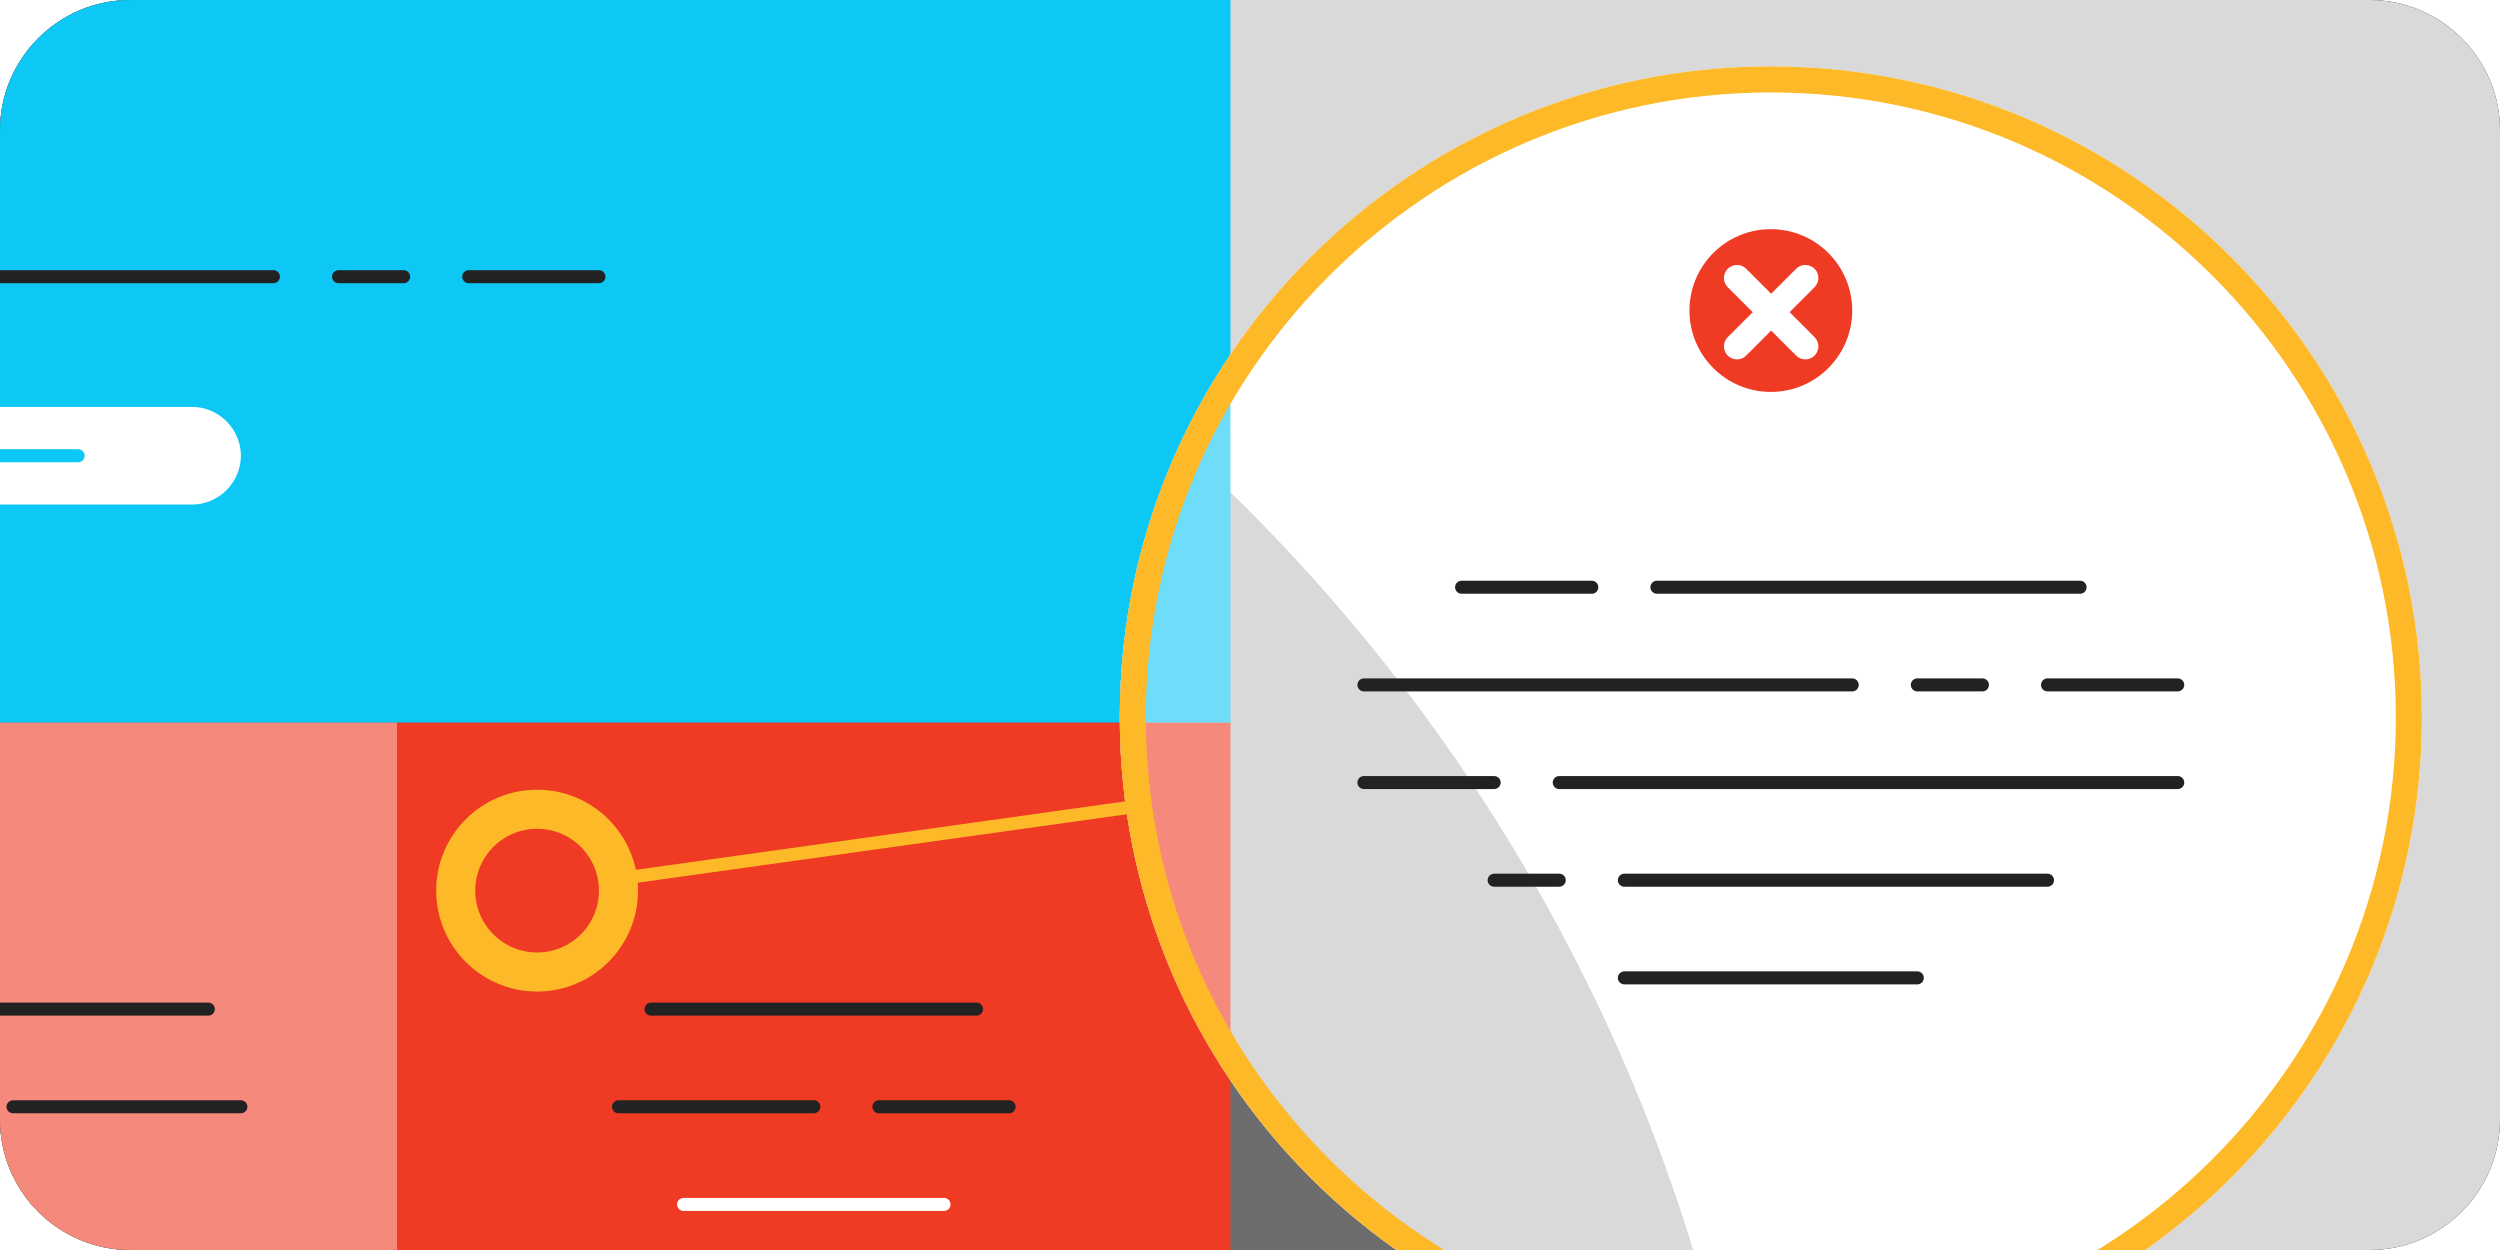<svg xmlns="http://www.w3.org/2000/svg" xmlns:xlink="http://www.w3.org/1999/xlink" id="Layer_1" x="0px" y="0px" viewBox="0 0 384 192" style="enable-background:new 0 0 384 192;" xml:space="preserve"> <style type="text/css"> .st0{clip-path:url(#SVGID_2_);fill:#222222;} .st1{clip-path:url(#SVGID_2_);fill:#D9D9D9;} .st2{clip-path:url(#SVGID_2_);fill:#6D6D6D;} .st3{clip-path:url(#SVGID_2_);fill:#0DC7F5;} .st4{clip-path:url(#SVGID_2_);fill:#F5897C;} .st5{clip-path:url(#SVGID_2_);fill:#EF3B24;} .st6{clip-path:url(#SVGID_2_);fill:none;stroke:#222222;stroke-width:2;stroke-linecap:round;stroke-linejoin:round;stroke-miterlimit:23.333;} .st7{clip-path:url(#SVGID_2_);fill:none;stroke:#FFFFFF;stroke-width:2;stroke-linecap:round;stroke-linejoin:round;stroke-miterlimit:23.333;} .st8{clip-path:url(#SVGID_2_);fill:#FFFFFF;} .st9{clip-path:url(#SVGID_2_);fill:none;stroke:#FFFFFF;stroke-width:4;stroke-linecap:round;stroke-linejoin:round;stroke-miterlimit:23.333;} .st10{clip-path:url(#SVGID_2_);fill:none;stroke:#0DC7F5;stroke-width:2;stroke-linecap:round;stroke-linejoin:round;stroke-miterlimit:23.333;} .st11{clip-path:url(#SVGID_2_);fill:none;stroke:#FDB927;stroke-width:2;stroke-miterlimit:10;} .st12{clip-path:url(#SVGID_2_);fill:#6EDDF9;} .st13{clip-path:url(#SVGID_2_);fill:none;stroke:#FDB927;stroke-width:6;stroke-miterlimit:10;} .st14{clip-path:url(#SVGID_2_);fill:#FDB927;} </style> <g> <defs> <path id="SVGID_1_" d="M20,0h344c11,0,20,9,20,20v152c0,11-9,20-20,20H20c-11,0-20-9-20-20V20C0,9,9,0,20,0z"></path> </defs> <clipPath id="SVGID_2_"> <use xlink:href="#SVGID_1_" style="overflow:visible;"></use> </clipPath> <rect x="-8" y="-22" class="st0" width="405" height="226"></rect> <path class="st1" d="M180-22h217v226H288.5L180,104V-22z"></path> <path class="st2" d="M-3,547.5c151.9,0,275-123.1,275-275S148.9-2.5-3-2.5s-275,123.1-275,275S-154.9,547.5-3,547.5z"></path> <path class="st3" d="M189-39h-384v150h384V-39z"></path> <path class="st4" d="M61,111H-67v100H61V111z"></path> <path class="st5" d="M189,111H61v100h128V111z"></path> <path class="st6" d="M135,170h20"></path> <path class="st6" d="M95,170h30"></path> <path class="st7" d="M105,185h40"></path> <path class="st6" d="M100,155h50"></path> <path class="st8" d="M272,210.2c55.2,0,100-44.8,100-100c0-55.2-44.8-100-100-100S172,55,172,110.2 C172,165.4,216.8,210.2,272,210.2z"></path> <path class="st1" d="M264.9,210c-12.9-55.6-42.7-104.7-83.7-141.7c-5.9,12.7-9.2,26.9-9.2,41.9C172,163,213,206.3,264.9,210z"></path> <path class="st5" d="M272,60.2c6.9,0,12.5-5.6,12.5-12.5s-5.6-12.5-12.5-12.5s-12.5,5.6-12.5,12.5S265.1,60.2,272,60.2z"></path> <path class="st9" d="M266.8,42.7l10.5,10.5"></path> <path class="st9" d="M277.3,42.7l-10.5,10.5"></path> <path class="st6" d="M239.5,120.2h95"></path> <path class="st6" d="M209.5,120.2h20"></path> <path class="st6" d="M254.5,90.2h65"></path> <path class="st6" d="M224.5,90.2h20"></path> <path class="st6" d="M229.5,135.2h10"></path> <path class="st6" d="M249.5,135.2h65"></path> <path class="st6" d="M249.5,150.2h45"></path> <path class="st6" d="M209.5,105.2h75"></path> <path class="st6" d="M294.5,105.2h10"></path> <path class="st6" d="M314.5,105.2h20"></path> <path class="st6" d="M2,170h35"></path> <path class="st7" d="M-23,185H2"></path> <path class="st6" d="M-8,155h40"></path> <path class="st6" d="M-33,42.5h75"></path> <path class="st6" d="M52,42.5h10"></path> <path class="st6" d="M72,42.5h20"></path> <path class="st8" d="M29.5,77.5h-65c-4.1,0-7.5-3.4-7.5-7.5s3.4-7.5,7.5-7.5h65c4.1,0,7.5,3.4,7.5,7.5S33.6,77.5,29.5,77.5z"></path> <path class="st10" d="M-18,70h30"></path> <path class="st11" d="M177.1,123.5L94.9,135"></path> <path class="st12" d="M172,110.2c0,0.3,0,0.5,0,0.8h17V54.4C178.3,70.4,172,89.5,172,110.2z"></path> <path class="st4" d="M189,166v-55h-17C172.2,131.4,178.4,150.3,189,166z"></path> <path class="st13" d="M82.5,149.3c6.9,0,12.5-5.6,12.5-12.5c0-6.9-5.6-12.5-12.5-12.5S70,129.9,70,136.8 C70,143.7,75.6,149.3,82.5,149.3z"></path> <path class="st14" d="M272,14.2c52.9,0,96,43.1,96,96c0,52.9-43.1,96-96,96s-96-43.1-96-96C176,57.3,219.1,14.2,272,14.2z M272,10.2c-55.2,0-100,44.8-100,100c0,55.2,44.8,100,100,100s100-44.8,100-100C372,55,327.2,10.2,272,10.2z"></path> </g> </svg>